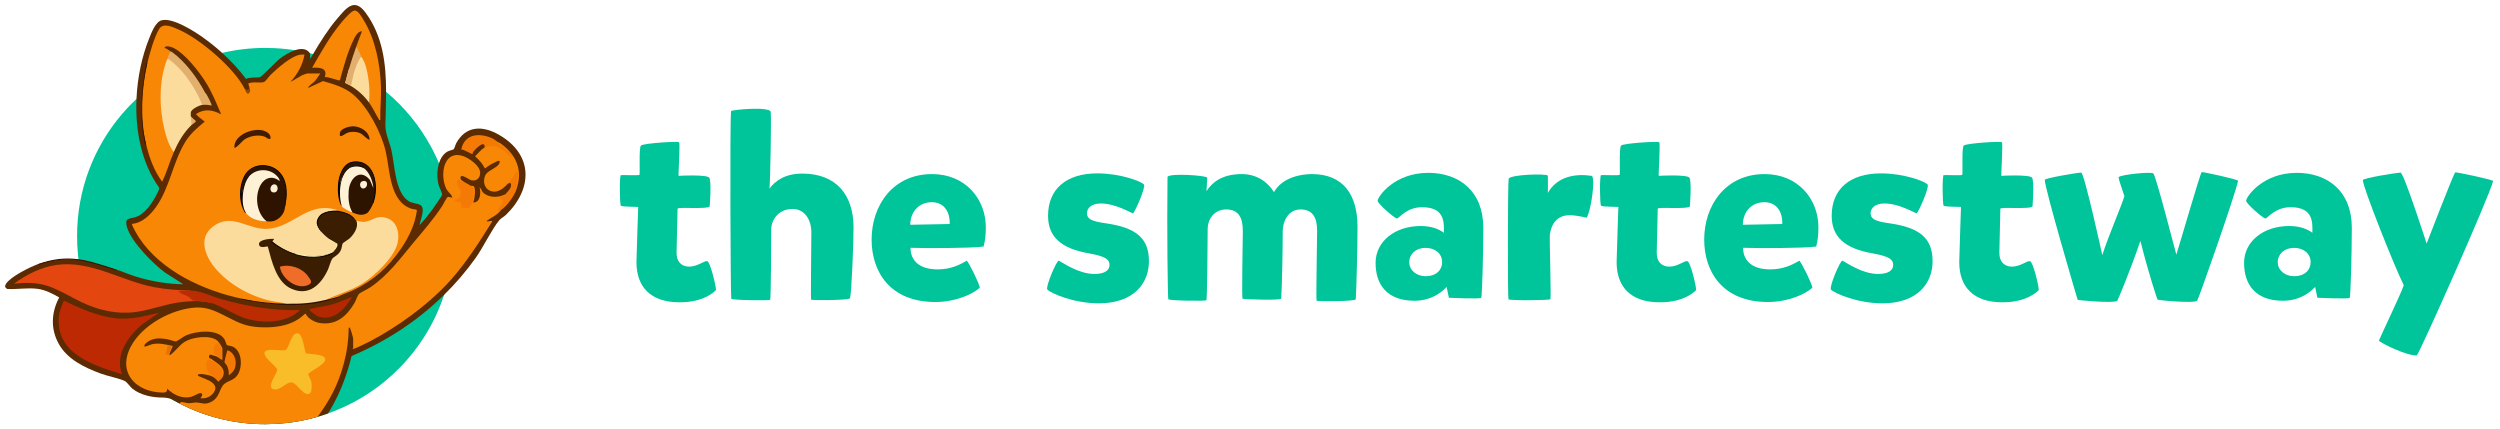<svg xmlns="http://www.w3.org/2000/svg" fill="none" viewBox="69.575 64.411 1127.115 193.233" style="max-height: 500px" width="1127.115" height="193.233">
<g clip-path="url(#clip0_204_14)">
<path fill="#E87000" d="M166.632 222.665C167.018 222.071 167.777 222.085 168.15 222.678C168.688 223.52 169.171 224.306 169.281 225.313C169.323 225.63 169.295 225.947 169.281 226.264C169.267 226.788 169.254 227.299 169.254 227.823C169.254 228.305 169.336 228.774 169.212 229.243C169.212 229.257 169.212 229.285 169.185 229.298C169.171 229.312 169.143 229.312 169.116 229.298C168.619 229.229 168.205 228.871 167.832 228.554C167.294 228.098 166.783 227.85 166.424 227.726C166.066 227.602 165.79 227.188 165.762 226.747L165.624 224.623C165.61 224.347 165.679 224.085 165.817 223.864L166.618 222.651L166.632 222.665Z"/>
<path fill="#E87000" d="M144.992 223.495C145.158 223.371 145.392 223.44 145.585 223.453C145.723 223.453 146.827 223.536 146.772 223.784C146.662 224.226 146.4 224.653 146.22 225.067C145.944 225.674 145.71 226.294 145.489 226.929C145.447 227.053 145.378 227.191 145.282 227.274C145.089 227.453 144.744 227.425 144.523 227.343C144.192 227.219 144.136 226.874 144.233 226.557C144.385 226.046 144.495 225.522 144.633 225.012C144.702 224.75 144.771 224.502 144.799 224.226C144.826 223.991 144.785 223.729 144.923 223.536C144.937 223.509 144.964 223.495 144.978 223.481L144.992 223.495Z"/>
<path fill="#00C49A" d="M274.057 170.835V171.235C274.057 172.186 274.03 173.152 273.988 174.103C273.975 174.683 273.947 175.276 273.906 175.855C273.85 176.917 273.768 177.965 273.657 179.013C273.547 180.13 273.423 181.234 273.271 182.323C273.022 184.13 272.733 185.923 272.36 187.702C272.043 189.247 271.698 190.777 271.284 192.281C270.856 193.991 270.359 195.687 269.793 197.342C261.623 222.278 242.15 242.11 217.433 250.813C215.901 251.364 214.341 251.861 212.768 252.316C211.747 252.606 210.725 252.882 209.69 253.144C208.214 253.516 206.723 253.847 205.219 254.123C205.108 254.15 205.012 254.178 204.901 254.192C204.032 254.357 203.149 254.509 202.265 254.647C201.838 254.716 201.41 254.785 200.968 254.826C200.195 254.95 199.395 255.047 198.608 255.13C195.517 255.474 192.37 255.654 189.182 255.654C175.243 255.654 162.077 252.302 150.485 246.303C150.112 246.124 149.739 245.917 149.367 245.724C148.87 245.475 148.373 245.2 147.876 244.938C147.724 244.841 147.573 244.758 147.421 244.675C147.379 244.648 147.352 244.634 147.31 244.607C147.145 244.524 146.979 244.427 146.827 244.344C146.524 244.165 146.22 243.986 145.917 243.807C145.654 243.655 145.406 243.503 145.158 243.351C144.882 243.186 144.605 243.02 144.329 242.841C144.26 242.8 144.178 242.745 144.109 242.703C144.053 242.676 144.012 242.634 143.957 242.607C143.736 242.483 143.515 242.345 143.294 242.193C142.867 241.917 142.439 241.641 142.011 241.365C141.542 241.048 141.072 240.731 140.617 240.4C140.162 240.069 139.692 239.752 139.237 239.407H139.223C137.691 238.29 136.201 237.118 134.752 235.904C134.6 235.78 134.462 235.656 134.31 235.532H134.296C132.171 233.739 130.142 231.835 128.238 229.836C127.63 229.229 127.051 228.608 126.485 227.974C126.126 227.588 125.767 227.201 125.422 226.801C125.409 226.801 125.409 226.788 125.409 226.788C125.174 226.526 124.939 226.25 124.718 225.988C124.456 225.684 124.208 225.381 123.959 225.077C122.938 223.878 121.972 222.65 121.047 221.381C120.413 220.554 119.805 219.712 119.226 218.844C116.562 214.982 114.216 210.886 112.229 206.61C112.063 206.266 111.911 205.921 111.759 205.576C111.456 204.928 111.18 204.28 110.904 203.618C110.876 203.549 110.849 203.493 110.821 203.424C110.669 203.066 110.517 202.707 110.366 202.349C110.09 201.645 109.827 200.97 109.565 200.28C109.551 200.239 109.538 200.197 109.524 200.156C109.137 199.108 108.778 198.059 108.433 196.984C107.095 192.874 106.074 188.626 105.383 184.268C105.37 184.157 105.342 184.047 105.328 183.937C105.245 183.399 105.163 182.875 105.107 182.351C105.08 182.282 105.08 182.227 105.066 182.158V182.102C105.066 182.102 105.038 181.992 105.038 181.937V181.896C105.038 181.896 105.025 181.827 105.025 181.785C105.011 181.716 105.011 181.647 104.997 181.578C104.997 181.551 104.983 181.523 104.983 181.496C104.969 181.413 104.969 181.358 104.956 181.289C104.887 180.71 104.818 180.13 104.762 179.565C104.762 179.482 104.749 179.413 104.749 179.33C104.749 179.261 104.721 179.179 104.721 179.11C104.459 176.393 104.321 173.634 104.321 170.835C104.321 149.954 111.87 130.825 124.401 116.054C125.105 115.226 125.823 114.413 126.554 113.613C126.595 113.558 126.651 113.503 126.706 113.447C126.775 113.365 126.858 113.282 126.927 113.199C128.279 111.751 129.673 110.344 131.108 109.02C131.357 108.772 131.591 108.537 131.84 108.317C131.964 108.193 132.102 108.082 132.226 107.972C132.682 107.558 133.137 107.158 133.592 106.758C133.634 106.717 133.689 106.676 133.744 106.634C133.813 106.565 133.882 106.496 133.965 106.441C134.062 106.358 134.172 106.262 134.269 106.179C134.324 106.11 134.393 106.055 134.462 106.014C134.503 105.958 134.558 105.917 134.614 105.889C134.641 105.862 134.683 105.834 134.71 105.821C134.793 105.738 134.876 105.669 134.973 105.586H134.986C134.986 105.586 135.041 105.531 135.083 105.503C135.152 105.448 135.235 105.379 135.304 105.324C135.483 105.159 135.676 105.007 135.87 104.869C138.036 103.09 140.286 101.449 142.632 99.918C142.798 99.807 142.963 99.697 143.129 99.587C143.212 99.531 143.281 99.49 143.363 99.435C143.515 99.338 143.681 99.228 143.846 99.132L144.302 98.842C144.302 98.842 144.357 98.814 144.385 98.8C144.412 98.773 144.426 98.759 144.467 98.732H144.481C144.481 98.732 144.564 98.676 144.619 98.649H144.633C145.254 98.249 145.875 97.876 146.51 97.518C146.689 97.408 146.869 97.297 147.048 97.201C147.131 97.159 147.2 97.118 147.269 97.063C147.338 97.021 147.407 96.98 147.49 96.939H147.504C147.6 96.883 147.683 96.842 147.78 96.787C148.304 96.497 148.815 96.194 149.353 95.918H149.367C149.367 95.918 149.408 95.918 149.422 95.891C149.698 95.739 149.974 95.601 150.264 95.449C150.333 95.408 150.416 95.366 150.485 95.339C150.664 95.242 150.843 95.146 151.023 95.063C151.147 94.994 151.258 94.939 151.382 94.884C151.741 94.704 152.099 94.525 152.458 94.36C152.845 94.166 153.231 93.987 153.631 93.822C154.363 93.463 155.094 93.132 155.839 92.829C156.502 92.539 157.164 92.263 157.841 91.987C158.655 91.67 159.469 91.353 160.283 91.063C160.338 91.05 160.394 91.022 160.449 91.008C161.263 90.705 162.091 90.429 162.919 90.167C163.223 90.07 163.513 89.974 163.816 89.877C164.755 89.588 165.707 89.298 166.673 89.05C166.701 89.05 166.714 89.036 166.742 89.036C167.736 88.76 168.729 88.498 169.737 88.264C175.975 86.788 182.503 86.016 189.196 86.016C190.521 86.016 191.832 86.043 193.143 86.112C195.172 86.195 197.173 86.36 199.16 86.595C199.698 86.664 200.251 86.733 200.789 86.802C201.368 86.885 201.948 86.967 202.528 87.064C202.804 87.105 203.066 87.147 203.342 87.202C203.604 87.243 203.866 87.284 204.129 87.34C205.095 87.505 206.047 87.684 206.985 87.905C207.427 87.988 207.855 88.084 208.283 88.181C208.628 88.25 208.973 88.333 209.318 88.429C209.497 88.457 209.663 88.512 209.842 88.553C210.132 88.622 210.436 88.691 210.725 88.788C210.753 88.788 210.781 88.788 210.808 88.802C211.319 88.939 211.829 89.077 212.34 89.215H212.354C212.713 89.312 213.072 89.422 213.43 89.532C215.28 90.07 217.088 90.691 218.882 91.367C219.227 91.491 219.558 91.615 219.903 91.753C220.234 91.877 220.579 92.015 220.91 92.153C221.048 92.208 221.186 92.249 221.311 92.318C221.545 92.401 221.78 92.498 222.001 92.594C222.29 92.705 222.58 92.829 222.856 92.953C222.912 92.98 222.981 93.008 223.036 93.036C223.091 93.049 223.132 93.077 223.188 93.105C223.395 93.187 223.602 93.284 223.822 93.367C223.836 93.367 223.836 93.38 223.85 93.38C224.154 93.518 224.457 93.656 224.747 93.808C225.534 94.153 226.32 94.525 227.079 94.925C227.7 95.228 228.308 95.546 228.901 95.863C228.97 95.904 229.039 95.932 229.108 95.973C229.246 96.042 229.37 96.111 229.508 96.194C229.577 96.222 229.646 96.263 229.715 96.304C230.185 96.552 230.654 96.814 231.123 97.077C231.33 97.187 231.523 97.311 231.73 97.421C232.489 97.863 233.235 98.304 233.966 98.759C234.104 98.842 234.242 98.939 234.38 99.021C234.628 99.187 234.863 99.338 235.098 99.504C235.263 99.6 235.415 99.697 235.567 99.807C235.608 99.835 235.636 99.849 235.677 99.89C236.436 100.373 237.195 100.883 237.927 101.407C239.086 102.221 240.218 103.062 241.336 103.931C242.109 104.524 242.881 105.145 243.627 105.779C251.949 112.73 258.904 121.253 264.066 130.894C264.245 131.211 264.411 131.542 264.59 131.859C264.673 132.039 264.77 132.218 264.866 132.397C265.239 133.128 265.598 133.873 265.943 134.618C266.067 134.866 266.191 135.128 266.315 135.39C266.481 135.762 266.66 136.148 266.826 136.521C266.853 136.59 266.881 136.645 266.909 136.714C267.102 137.155 267.281 137.597 267.474 138.038C267.723 138.645 267.985 139.279 268.22 139.9C268.634 140.962 269.034 142.024 269.407 143.113C269.696 143.913 269.959 144.713 270.207 145.527C270.262 145.761 270.345 145.996 270.414 146.23C270.414 146.244 270.428 146.258 270.428 146.272C270.469 146.396 270.497 146.506 270.538 146.63C270.8 147.458 271.021 148.285 271.242 149.126C271.27 149.223 271.297 149.306 271.311 149.402C271.435 149.857 271.56 150.313 271.656 150.754C271.656 150.768 271.67 150.795 271.67 150.809C271.698 150.919 271.711 151.016 271.739 151.126C271.808 151.388 271.877 151.65 271.932 151.912C272.043 152.354 272.139 152.795 272.222 153.25C272.277 153.512 272.332 153.788 272.388 154.05C272.47 154.45 272.553 154.85 272.622 155.25C272.691 155.664 272.774 156.091 272.843 156.519C272.912 156.864 272.967 157.222 273.022 157.581C273.699 161.898 274.057 166.325 274.057 170.835Z"/>
<path fill="#5C2B01" d="M297.588 161.361C296.787 162.134 295.407 162.837 294.731 163.637C291.253 167.775 287.527 175.788 283.994 180.739C279.73 186.724 274.968 192.269 269.793 197.344C257.855 209.067 243.668 218.349 228.087 224.914C226.044 233.368 222.87 241.808 218.385 249.284C218.067 249.794 217.75 250.318 217.433 250.814C215.901 251.366 214.341 251.863 212.768 252.318C211.747 252.607 210.725 252.883 209.69 253.145C208.214 253.518 206.723 253.849 205.219 254.124C205.108 254.152 205.012 254.18 204.901 254.193C204.032 254.359 203.149 254.511 202.265 254.648C201.838 254.717 201.41 254.786 200.968 254.828C200.195 254.952 199.395 255.048 198.608 255.131C195.517 255.476 192.37 255.655 189.182 255.655C175.243 255.655 162.077 252.304 150.485 246.304C150.112 246.125 149.739 245.918 149.367 245.725C148.87 245.477 148.373 245.201 147.876 244.939C147.904 244.884 147.021 244.484 146.827 244.346C146.262 243.946 143.708 243.629 142.963 243.643C138.395 243.698 132.902 242.567 129.286 239.657C128.348 238.898 126.761 236.678 126.085 236.319C123.739 235.064 117.846 233.92 114.823 232.775C107.592 230.058 99.946 226.444 96.054 219.424C92.3 212.653 92.687 205.26 96.261 198.516C93.308 196.792 89.927 195.082 86.476 194.627C82.019 194.048 77.202 194.944 72.758 194.682C71.709 193.951 71.668 193.331 72.33 192.296C74.373 189.124 83.067 184.807 86.697 183.483C92.7 181.718 98.828 180.725 104.983 181.497C106.515 181.69 108.061 181.994 109.593 182.421C113.871 183.663 118.108 184.876 122.303 186.035C125.284 187.028 128.169 188.338 131.191 189.234C137.953 191.248 145.13 192.503 152.196 192.558L143.971 187.29C138.519 183.263 128.928 173.567 126.927 167.113C125.284 161.858 128.624 163.403 131.784 161.872C136.077 159.817 139.623 153.804 141.39 149.556L141.238 148.894C133.441 137.984 130.487 123.351 131.108 109.022C131.522 99.312 133.579 89.741 136.891 81.562C137.884 79.121 139.706 74.184 142.508 73.536C147.559 72.35 156.916 78.349 161.001 81.245C164.051 83.411 166.977 85.741 169.737 88.265C173.684 91.837 177.313 95.768 180.529 100.002C182.075 99.037 185.718 99.63 186.946 99.078C188.078 98.568 193.971 92.141 196.083 90.596C197.615 89.479 200.071 87.907 202.528 87.065C205.164 86.183 207.8 86.141 209.318 88.431L209.442 90.996C209.87 90.265 210.298 89.52 210.725 88.789C214.01 83.204 217.488 77.632 221.697 72.708C225.796 67.922 229.37 63.261 234.449 70.198C242.219 80.818 243.627 93.258 243.64 105.781C243.654 110.76 243.447 115.752 243.323 120.634C243.226 124.606 245.076 127.999 245.987 131.902C247.546 138.564 247.615 150.88 253.605 154.962C255.302 156.107 257.358 155.996 258.918 156.755C261.65 158.079 259.056 163.678 258.711 165.899C260.629 163.885 262.423 161.692 264.079 159.458C264.894 158.341 268.786 152.948 268.924 152.08C268.993 151.611 267.599 148.742 267.336 147.804C266.605 145.046 266.495 141.253 267.488 138.04C268.164 135.847 269.351 133.93 271.201 132.799C272.056 132.288 273.671 132.013 274.085 131.709C274.458 131.447 274.872 129.696 275.189 129.103C279.495 121.103 286.975 120.883 294.4 125.103C310.05 133.999 309.884 149.487 297.602 161.361H297.588Z"/>
<path fill="#3D0E04" d="M122.276 186.047C122.027 186.598 121.365 186.171 120.992 186.047C108.226 182.144 101.616 179.372 87.967 183.495C87.594 183.606 86.932 184.033 86.683 183.495C100.47 178.489 109.234 181.716 122.276 186.047Z"/>
<path fill="#F98706" d="M295.918 153.665C297.27 154.865 296.898 156.548 294.8 158.699C295.076 158.658 295.269 158.879 295.435 159.085C293.834 161.444 291.088 162.409 288.893 164.05C289.294 164.712 291.75 163.416 291.446 164.326C285.843 173.318 280.116 182.338 273.091 190.296C272.498 190.958 271.904 191.62 271.283 192.282C261.706 202.502 248.678 211.797 236.491 218.252C235.525 218.762 228.86 222.045 228.515 221.783C228.446 221.562 228.804 221.438 228.804 221.355V217.107C228.804 216.638 227.728 213.025 227.438 212.501C227.259 212.17 227.452 212.018 226.803 212.142C226.72 217.617 226.072 222.734 224.664 228.03C221.89 238.498 217.86 245.38 212.768 252.317C211.746 252.607 210.725 252.883 209.69 253.145C208.213 253.517 206.723 253.848 205.219 254.124C205.108 254.152 205.012 254.179 204.901 254.193C204.032 254.359 203.149 254.51 202.265 254.648C201.837 254.717 201.41 254.786 200.968 254.828C200.195 254.952 199.395 255.048 198.608 255.131C195.517 255.476 192.37 255.655 189.182 255.655C175.243 255.655 162.077 252.304 150.485 246.304C150.761 246.001 150.954 245.808 151.064 245.753C151.727 245.463 153.7 246.194 154.611 246.208C155.922 246.221 157.095 245.766 158.599 245.904C160.946 246.125 161.829 246.911 164.437 245.766C168.936 243.78 168.26 239.201 171.006 237.271C172.745 236.043 174.94 235.74 176.403 233.837C179.011 230.458 178.928 222.927 174.705 220.776C173.905 220.376 172.179 220.21 171.834 219.948C171.655 219.81 171.131 217.935 170.758 217.342C167.805 212.501 157.992 213.659 153.507 215.59C152.499 216.018 149.27 218.348 148.925 218.362C148.387 218.39 145.82 217.493 144.84 217.328C142.135 216.887 139.872 216.693 137.277 217.852C136.601 218.155 133.992 219.783 134.821 220.652C135.014 220.859 137.581 219.714 138.16 219.59C141.362 218.9 144.233 219.714 147.352 220.376C147.711 220.721 145.502 223.796 146.068 224.624C148.815 222.776 150.54 219.672 153.507 218.142C156.985 216.349 164.396 215.356 167.542 217.976C168.205 218.528 169.847 220.914 169.847 221.645V226.61C168.922 226.43 168.26 225.63 167.391 225.217C166.921 224.996 166.107 224.762 165.569 224.624L165.113 224.955C164.216 224.665 164.134 225.065 164.865 226.127C164.906 226.182 164.948 226.251 165.003 226.32C167.639 228.265 172.028 230.54 169.847 234.554C169.129 234.126 168.936 233.147 169.254 231.602C169.185 230.154 164.078 226.417 163.54 227.092C162.339 228.623 163.499 232.788 165.61 233.147C166.204 233.878 165.859 234.361 165.003 233.988C164.078 233.533 158.71 232.375 158.751 233.561C158.779 234.692 169.737 236.222 165.859 241.505C164.465 243.394 162.201 244.249 159.883 243.918C160.573 243.311 161.373 241.739 160.021 241.643C159.082 241.56 156.957 243.036 155.729 243.325C151.63 244.332 147.835 242.387 144.923 239.657C145.088 241.519 143.694 241.436 142.094 241.367H141.997C132.999 240.884 126.305 235.574 126.471 227.975C126.512 225.741 127.147 223.313 128.5 220.748C133.689 210.887 147.034 203.633 158.02 203.053C166.963 202.571 173.67 209.715 182.144 211.384C186.974 212.335 193.35 212.239 198.097 210.928C201.506 209.977 204.529 208.432 207.013 205.908H207.427C208.365 208.06 211.415 209.673 213.692 210.032C221.159 211.204 225.906 206.956 229.412 200.985C229.936 200.088 230.902 197.44 231.371 196.971C232.075 196.254 235.387 194.737 236.574 193.923C244.441 188.558 249.768 181.318 255.716 174.132C260.325 168.574 265.142 163.154 269.075 157.072C269.572 156.3 271.021 153.155 271.628 153.141C271.808 153.141 272.001 153.196 272.222 153.252C272.636 153.376 273.091 153.541 273.505 153.417C273.243 152.314 272.387 151.638 271.67 150.81C271.449 150.562 271.242 150.314 271.076 150.024C269.986 148.19 269.406 145.639 269.406 143.115C269.434 137.943 271.987 132.923 277.963 134.647C280.82 135.474 285.967 139.019 286.05 142.218C286.106 144.59 284.587 146.107 282.214 145.735C281.137 145.57 277.314 142.384 277.19 144.48C277.121 145.57 277.991 145.887 278.639 146.328C278.543 147.942 276.969 146.563 276.279 145.832C275.755 145.859 276.321 148.231 276.666 148.549C278.556 150.479 278.363 153.748 275.589 154.741C277.508 154.989 278.198 155.458 278.129 157.486C282.918 159.223 282.849 152.079 282.407 149.169C281.317 149.004 280.006 148.025 281.482 148.025C281.882 148.245 282.876 148.176 283.138 148.369C284.187 149.128 283.566 154.465 282.904 155.679C286.202 155.858 286.464 151.224 285.76 148.88C286.685 149.528 286.671 150.645 287.596 151.431C290.287 153.707 294.441 153.541 297.436 151.997C299.092 152.231 296.925 153.555 295.918 153.665Z"/>
<path fill="#F98706" d="M179.811 104.345C180.032 104.717 180.391 104.938 180.764 105.145C181.274 106.689 181.716 106.331 182.089 104.069C181.923 103.393 181.647 102.773 181.523 102.083C183.331 101.035 187.195 102.014 188.644 101.366C189.431 101.007 190.852 98.842 191.625 98.097C194.661 95.215 200.678 89.781 204.805 89.091C205.495 88.981 206.185 89.008 206.875 89.022C206.033 93.601 203.77 97.821 200.609 101.214C200.83 101.407 204.943 98.718 205.633 98.414C206.061 98.235 207.869 97.518 208.158 97.518H213.996C213.168 98.732 212.285 100.138 211.291 101.214C210.932 101.6 208.117 103.559 208.586 104.041L215.197 100.966C219.999 102.359 224.926 103.738 228.804 107.02C235.456 112.647 241.529 124.288 243.475 132.701C245.434 141.21 245.158 155.54 255.343 158.601C255.978 158.795 257.4 158.684 257.538 159.25C256.724 165.539 253.936 171.29 250.403 176.476C244.675 184.875 237.858 190.998 228.625 195.356C227.7 195.784 222.028 197.88 221.973 198.239C220.276 199.08 218.15 199.715 216.273 199.659C216.453 199.259 216.729 198.915 217.088 198.666C228.791 194.694 239.252 189.274 246.083 178.724C252.335 169.069 246.387 158.684 235.429 164.725C233.8 165.373 232.503 165.263 231.509 164.408C230.861 164.587 230.433 164.408 230.226 163.911C229.619 164.38 229.37 164.035 229.66 163.346C227.562 160.974 224.568 159.994 221.518 159.663L221.407 159.374C213.706 157.112 206.737 161.153 200.14 165.07C192.688 169.69 185.221 168.352 177.562 165.346C166.204 162.077 158.116 171.152 164.727 181.703C171.973 193.26 185.925 199.177 198.87 200.735L199.188 201.37C192.398 201.783 185.29 200.749 178.68 199.094C161.498 195.467 142.453 186.764 132.433 171.828C131.909 171.055 128.679 165.759 129.135 165.332C133.661 164.973 137.401 161.277 139.899 157.76C146.165 148.947 147.435 137.748 153.01 128.549C155.37 124.646 158.406 122.109 161.884 119.24C160.518 118.123 159.041 117.213 157.909 115.833C161.87 113.282 165.334 113.903 169.295 115.971C167.059 110.717 165.114 105.807 162.008 100.966C158.986 96.263 152.927 88.581 147.918 86.071C147.021 85.616 144.716 84.83 143.943 85.629C143.46 86.14 144.329 86.209 144.523 86.319C145.42 86.802 145.737 87.078 146.51 87.615C146.896 88.512 146.068 90.526 145.088 90.733L145.171 92.098C141.045 104.786 141.611 120.247 147.931 132.011V133.004C146.013 137.39 144.785 142.024 142.673 146.327C138.961 141.376 136.836 135.28 135.414 129.308C132.378 117.64 133.151 104.648 135.98 92.994C136.877 88.995 139.223 80.816 141.335 77.479C143.212 74.5 147.214 76.513 149.836 77.63C159.566 81.727 175.064 94.98 179.825 104.345H179.811Z"/>
<path fill="#E3470F" d="M155.315 195.414C155.632 195.924 155.439 196.117 154.901 196.241C150.954 195.786 150.899 196.255 154.721 197.662C155.632 198.696 156.653 199.221 157.799 199.248C158.71 199.207 165.403 199.083 164.755 200.627C164.658 200.862 164.382 200.903 164.134 200.82C163.14 200.545 161.498 200.379 160.435 200.255C158.751 199.979 156.998 199.993 155.315 200.255C140.079 200.944 132.819 208.364 115.734 204.089C106.487 201.772 100.995 197.29 92.866 193.966C87.29 191.69 81.798 191.704 75.863 192.311C81.397 188.229 88.215 184.781 95.129 183.843C110.641 181.733 124.263 191.07 139.085 193.883C144.371 194.89 149.946 195.235 155.329 195.428L155.315 195.414Z"/>
<path fill="#BC2902" d="M141.362 205.344L133.385 210.874C127.12 216.418 121.351 224.404 124.553 233.148C111.815 229.162 94.84 224.004 96.068 207.468C96.275 204.723 97.351 202.461 98.359 199.965C105.715 203.454 113.623 207.026 121.848 207.909C128.569 208.626 134.876 206.888 141.349 205.357L141.362 205.344Z"/>
<path fill="#F98706" d="M230.212 85.328C231.013 83.038 231.937 80.79 232.779 78.515C230.806 78.418 229.591 81.108 228.832 82.666C226.127 88.238 224.471 94.679 222.801 100.623C222.387 100.995 217.074 98.733 215.983 99.216C217.446 94.858 213.499 94.789 210.284 94.954C214.3 88.004 218.233 80.873 223.395 74.681C224.471 73.384 227.783 69.454 229.287 69.178C230.985 68.861 232.669 72.129 233.469 73.412C238.838 82.032 241.004 93.534 241.336 103.588C241.501 108.567 240.88 113.518 241.032 118.497C240.37 118.635 240.577 118.414 240.397 118.138C238.893 115.808 237.54 112.801 235.912 110.567L235.484 109.063C235.691 102.954 235.305 96.154 232.324 90.776L232.503 89.852C231.109 89.052 230.24 86.9 230.226 85.314L230.212 85.328Z"/>
<path fill="#FBDC9D" d="M159.303 108.318C160.366 108.429 161.263 110.828 160.725 111.725C159.372 111.89 155.881 113.587 155.605 114.994C155.508 115.504 155.605 116.262 155.605 116.828C156.281 118.028 156.902 119.655 155.895 120.8C152.362 124.179 149.864 128.565 147.918 133.006C145.682 130.013 144.523 126.234 143.667 122.634C141.279 112.552 141.169 100.416 145.075 90.734C145.309 90.734 145.544 90.72 145.765 90.748C147.476 91.023 151.699 95.768 153.01 97.354C154.432 99.092 159.359 105.891 159.386 107.629C159.386 107.849 159.359 108.084 159.317 108.305L159.303 108.318Z"/>
<path fill="#F98706" d="M302.832 148.313C302.335 148.823 302.004 148.561 301.99 147.872C303.081 142.383 302.791 141.404 301.135 144.934C300.376 146.065 299.796 146.713 298.568 147.182C296.429 149.554 293.531 151.899 290.205 150.272C287.72 149.058 287.279 145.734 288.383 143.417C289.225 141.679 292.33 140.493 293.724 139.238C293.779 138.645 293.972 138.107 294.276 137.597C293.862 137.68 293.379 137.652 292.868 137.528C291.157 138.245 289.666 139.266 288.176 140.369C287.099 138.149 285.554 136.494 283.76 134.839C285.14 133.68 286.382 131.722 288.024 131.005C289.018 129.129 292.454 129.501 294.276 130.26C297.56 132.26 297.326 131.901 293.558 129.198C293.241 128.743 293.448 128.467 294.014 128.453C294.248 128.605 294.676 128.674 295.076 128.95C301.687 133.57 305.165 140.217 302.846 148.313H302.832Z"/>
<path fill="#BB2C03" d="M155.315 195.413C159.593 195.303 164.948 197.992 169.268 199.248C180.764 202.558 192.867 204.557 204.86 204.213C199.008 209.922 189.293 210.226 181.73 208.378C175.63 206.888 170.137 202.447 164.134 200.806C164.134 200.806 158.31 200.172 156.364 199.606C155.894 199.468 154.984 198.461 154.418 198.144C152.969 197.317 150.94 196.848 149.891 195.703C151.464 195.648 155.26 195.413 155.301 195.413H155.315Z"/>
<path fill="#FBDC9D" d="M235.912 110.578C233.262 106.924 229.329 103.669 225.202 101.793C225.713 99.807 226.224 97.793 226.79 95.821C227.411 95.504 227.604 96.166 227.562 96.842C227.562 96.842 226.417 101.572 227.673 101.931C228.128 98.649 229.232 92.553 231.565 90.153C231.785 89.918 232.158 89.891 232.489 89.863C233.097 91.132 233.828 92.153 234.283 93.615C235.857 98.718 236.519 105.31 235.912 110.578Z"/>
<path fill="#F57A05" d="M294.014 128.455C293.599 128.827 294.303 129.034 294.552 129.199C295.187 129.641 301.093 134.22 300.279 134.978C299.065 135.047 298.43 133.682 297.574 133.006C294.483 130.606 291.999 129.282 288.038 131.02C288.424 127.034 283.939 131.544 283.042 132.702C282.655 133.199 282.669 133.806 282.628 133.847C282.352 134.109 278.446 131.572 277.521 131.847C278.984 124.8 285.498 124.152 291.378 126.703C292.44 127.158 293.199 127.93 294.027 128.455H294.014Z"/>
<path fill="#E2AF6D" d="M162.146 106.333C162.477 107.643 161.111 106.746 160.89 105.836C160.89 106.967 160.808 109.601 159.303 108.319C155.839 101.574 151.423 95.037 145.061 90.734C145.489 89.672 145.861 88.583 146.482 87.617C146.593 87.686 146.924 87.686 147.186 87.893C153.383 92.472 158.572 99.575 162.132 106.346L162.146 106.333Z"/>
<path fill="#B42801" d="M228.225 198.254C225.354 203.536 219.889 209.384 213.196 207.122C212.174 206.777 209.538 204.97 209.152 204.06C208.917 203.495 209.538 203.674 209.814 203.605C212.823 202.847 215.914 202.626 219.047 201.729C222.18 200.833 225.161 199.412 228.225 198.254Z"/>
<path fill="#F57A05" d="M278.626 146.326C279.067 146.63 281.441 147.775 281.469 148.023C281.469 148.05 281.234 148.188 281.179 148.299C282.987 148.533 283.028 148.63 283.166 150.436C283.304 152.243 282.862 157.649 280.682 158.201C280.144 158.339 278.57 157.856 277.742 158.118C277.218 157.746 277.673 156.56 277.328 155.967C276.831 155.098 274.679 155.843 274.333 154.56C275.603 154.133 276.831 153.871 277.163 152.409C277.784 149.609 276.39 150.05 275.755 147.899C275.534 147.168 275.272 146.52 275.631 145.761C276.486 143.954 277.508 147.361 278.612 146.326H278.626Z"/>
<path fill="#F57A05" d="M298.568 147.182C299.161 146.52 300.072 145.389 300.679 144.603C301.052 144.106 302.404 141.086 303.136 141.789C303.357 143.927 302.901 145.83 302.57 147.885C302.501 148.327 302.86 148.285 302.846 148.313C302.391 151.526 298.25 157.429 295.435 159.098C295.049 159.332 294.455 159.346 294.152 159.953C293.103 158.463 297.298 155.953 296.028 154.395C295.78 154.091 294.317 153.981 294.869 153.429C294.966 153.333 296.732 152.905 297.271 152.533C297.85 152.133 297.409 152.036 297.422 152.009C298.278 150.961 299.644 149.761 299.934 148.395C300.183 147.223 299.769 146.478 298.568 147.182Z"/>
<path fill="#F57A05" d="M169.847 234.554C169.433 235.313 168.564 235.878 167.998 236.54C167.322 235.589 166.066 234.513 165.003 233.989C166.549 233.878 163.858 233.079 163.595 232.692C163.444 232.472 162.505 229.658 162.464 229.286C162.339 228.362 162.795 226.183 163.954 226.362C164.106 226.39 166.397 227.7 166.701 227.907C167.625 228.541 169.543 230.279 169.792 231.355C170.068 232.554 169.433 233.547 169.847 234.554Z"/>
<path fill="#E2AF6D" d="M227.825 103.186C228.556 99.269 229.853 93.256 232.489 89.877C231.758 88.346 231.082 86.802 230.212 85.34C228.998 88.802 227.811 92.305 226.79 95.835C226.486 96.911 226.141 98.152 226.044 98.525L225.202 101.793L227.052 102.731L227.811 103.173L227.825 103.186Z"/>
<path fill="#F57A05" d="M172.69 233.424C172.828 231.99 172.497 230.556 171.89 229.259C171.614 228.68 170.841 228.211 170.772 227.577C170.744 227.342 171.683 223.605 171.848 223.08C171.945 222.791 171.931 222.556 172.262 222.363C175.74 223.549 176.775 228.39 175.023 231.355C174.802 231.728 173.021 233.81 172.69 233.424Z"/>
<path fill="#E2AF6D" d="M159.303 108.317L160.159 108.041C160.49 105.958 159.993 102.248 161.898 106.607C162.022 106.579 162.132 106.331 162.146 106.331C162.643 106.413 165.238 111.751 164.989 111.999C163.706 111.696 162.036 111.544 160.725 111.723C160.214 110.675 159.814 109.323 159.303 108.317Z"/>
<path fill="#310E02" d="M221.959 198.242C221.959 198.242 222.415 198.339 222.249 198.518C221.987 198.808 215.514 200.463 214.576 200.656C202.417 203.124 190.024 201.745 177.976 199.373L178.68 199.097C185.414 200.518 192.287 201.276 199.188 201.373L200.25 200.821C205.26 200.89 210.242 200.463 215.128 199.359L216.273 199.677C218.192 199.235 220.082 198.821 221.973 198.256L221.959 198.242Z"/>
<path fill="#341002" d="M135.952 92.996C133.399 104.333 132.681 117.987 135.386 129.31L135.097 130.013C132.198 117.601 133.109 104.678 135.662 92.293L135.952 92.996Z"/>
<path fill="#E2AF6D" d="M155.881 120.8C155.922 119.435 155.605 118.221 155.591 116.828C155.867 117.297 157.827 118.814 157.868 118.952C158.006 119.504 156.308 120.386 155.881 120.786V120.8Z"/>
<path fill="#954900" d="M179.812 104.348C180.405 105.093 182.227 105.038 182.089 104.059C182.268 104.79 182.696 105.231 182.061 106.155C180.929 107.824 180.143 104.996 179.812 104.334V104.348Z"/>
<path fill="#5C2B01" d="M292.868 137.531C293.489 137.269 294 136.772 294.855 136.965C295.007 138.014 294.427 138.593 293.724 139.227C293.379 138.538 293.116 137.945 292.868 137.531Z"/>
<path fill="#5C2B01" d="M165.569 224.639C165.196 225.26 164.382 225.591 165.003 226.336C164.561 226.018 163.485 226.032 163.885 224.805C164.189 223.867 165.169 224.529 165.569 224.625V224.639Z"/>
<path fill="#BB2C03" d="M160.449 200.226C158.751 200.281 157.026 200.143 155.329 200.226C156.433 199.799 158.323 199.826 159.496 199.923C160.007 199.964 160.338 200.212 160.463 200.226H160.449Z"/>
<path fill="#F9BD2A" d="M207.468 223.743C209.29 224.115 215.776 223.964 216.204 226.239C216.673 228.68 208.89 231.908 208.6 233.066C208.448 233.687 209.814 235.645 209.966 236.721C210.104 237.728 210.187 240.693 209.594 241.396C207.151 244.279 203.507 237.176 201.286 236.845C198.525 236.445 196.138 240.528 193.06 239.948C189.224 239.217 194.716 232.583 194.551 231.053C194.454 230.129 190.686 227.012 189.831 225.853C185.47 219.978 196.552 223.081 198.332 222.212C199.947 221.426 200.72 214.64 203.604 214.668C206.13 214.696 206.723 221.909 207.482 223.729L207.468 223.743Z"/>
<path fill="#FBDC9D" d="M231.785 164.257C232.765 164.464 233.649 164.519 234.035 164.45C238.023 163.802 239.459 161.085 244.248 162.837C248.747 164.478 249.754 169.636 248.871 173.843C247.505 180.325 238.175 189.124 232.572 192.503C227.466 195.592 221.628 197.123 216.26 199.647C210.008 201.095 205.619 201.426 199.174 201.343L191.542 200.019C182.185 197.937 172.124 192.282 166.149 184.738C161.318 178.642 158.903 170.436 166.908 165.65C174.912 160.865 181.744 168.064 190.204 167.581C201.479 166.947 207.91 155.693 220.179 158.713C220.248 158.727 222.139 159.072 221.393 159.347L221.214 159.623C215.349 159.099 209.911 162.975 214.272 168.712C214.99 168.671 215.68 169.112 216.329 170.022C217.364 170.657 217.916 171.36 217.971 172.119C218.964 172.808 220.11 173.677 221.407 174.739L221.131 175.815C219.02 181.263 207.413 179.883 202.873 178.932C199.202 178.063 194.868 176.049 192.329 173.263C191.956 171.663 184.628 173.801 187.664 175.194C189.113 174.877 190.19 175.015 190.907 175.635C192.77 185.497 199.16 200.654 211.471 193.082C214.962 189.786 217.405 185.731 218.785 180.904C221.421 178.821 223.201 177.359 223.615 173.815C226.734 171.663 230.654 168.698 229.798 164.45L230.198 163.913L231.772 164.257H231.785Z"/>
<path fill="#3B1E01" d="M229.646 163.349C229.812 163.487 230.143 163.749 230.212 163.914C231.413 166.603 229.246 169.886 227.369 171.734C226.831 172.272 224.223 173.899 224.085 174.134C223.753 174.727 223.74 176.271 223.132 177.444C222.001 179.623 220.013 180.078 219.254 181.237C218.675 182.119 217.943 184.878 217.35 186.146C214.258 192.697 208.945 197.993 201.161 194.697C194.109 191.718 192.122 182.174 190.314 175.568C189.969 175.32 186.546 176.754 186.339 174.534C186.132 172.355 191.763 171.927 193.185 172.134C193.047 172.313 192.398 173.251 192.329 173.265C191.156 172.961 193.681 174.672 194.026 174.892C201.106 179.319 208.062 181.595 216.37 179.719C217.46 179.471 219.034 179.016 219.668 178.078L219.544 177.844C222.291 175.541 221.835 173.761 218.178 172.506L217.957 172.12C216.743 171.265 215.224 169.858 214.258 168.714C207.648 158.356 224.982 157.322 229.633 163.321L229.646 163.349Z"/>
<path fill="#2E1400" d="M198.028 157.955C197.918 160.658 195.489 163.362 192.908 164.065C191.542 164.437 190.88 164.203 189.762 164.189C186.477 163.155 185.111 158.328 184.931 155.156C184.6 149.501 187.623 142.122 194.344 144.495C191.39 140.978 185.815 140.729 182.585 144.012L181.799 144.039C180.032 145.336 179.107 149.266 178.873 151.942C177.617 153.238 178.307 148.701 178.39 148.315C179.632 142.605 182.558 138.647 188.975 139.102C198.484 139.764 199.629 150.466 198.028 157.955Z"/>
<path fill="#2D1400" d="M237.899 155.968C237.444 157.112 236.009 159.995 234.973 160.56C232.669 161.815 230.681 161.126 228.501 160.216L227.355 159.25C224.14 153.361 226.886 137.514 236.022 144.314C235.401 142.962 234.587 141.638 233.373 140.755L233.345 140.066C227.48 136.701 223.56 142.755 222.801 148.065C222.636 148.162 222.484 148.231 222.373 148.189C222.028 148.065 222.442 145.734 222.525 145.238C223.339 140.604 226.514 136.314 231.744 137.501C239.776 139.335 239.514 149.706 237.913 155.94L237.899 155.968Z"/>
<path fill="#FEF1D6" d="M181.799 144.053C184.697 140.536 190.286 140.192 193.736 143.088C194.523 143.75 195.793 145.102 195.613 146.039C192.577 143.474 188.975 144.398 187.084 147.763C184.269 152.784 185.18 160.521 189.776 164.203C186.532 164.175 182.282 163.182 180.377 160.231C179.149 158.907 178.542 156.273 178.473 154.411C178.376 151.446 179.646 146.274 181.799 144.067V144.053Z"/>
<path fill="#FEF1D6" d="M233.345 140.081C235.981 141.556 237.72 146.259 237.899 149.156L236.312 145.487C231.772 140.067 227.19 144.935 226.776 150.425C226.527 153.79 226.748 157.293 228.501 160.23C227.107 159.651 224.568 158.493 223.657 157.389C222.842 155.693 222.511 153.776 222.428 151.9C222.166 145.818 225.823 136.081 233.331 140.081H233.345Z"/>
<path fill="#421C01" d="M191.487 127.033C190.369 127.281 189.776 126.384 188.92 126.04C186.105 124.922 181.978 125.709 179.535 127.474C178.997 127.874 175.754 131.57 175.243 131.005C174.829 124.895 184.945 121.309 189.5 123.75C190.783 124.44 191.804 125.474 191.473 127.033H191.487Z"/>
<path fill="#411B01" d="M236.202 127.322C235.733 127.804 233.207 125.17 232.6 124.811C230.778 123.722 228.418 123.612 226.389 124.218C225.064 124.605 222.097 127.597 222.87 124.122C223.257 122.37 227.052 121.336 228.653 121.336C232.034 121.336 236.091 123.722 236.202 127.322Z"/>
<path fill="#0E0504" d="M198.028 157.956C198.166 154.577 198.663 150.922 197.89 147.447C196.524 141.227 190.921 137.944 184.793 139.806C180.529 141.102 178.845 145.861 178.404 149.902C178.362 150.274 178.1 151.626 178.652 151.708C178.818 149.24 179.563 146.564 180.984 144.523C181.081 144.385 181.633 143.447 181.785 144.054C178.928 147.529 177.907 156.425 180.363 160.232C180.143 160.866 179.729 159.804 179.646 159.666C177.051 155.101 177.258 148.633 179.549 143.957C182.792 137.324 192.467 137.282 196.552 143.116C199.574 147.419 199.105 153.115 198.028 157.956Z"/>
<path fill="#090404" d="M237.899 155.967C237.375 155.733 237.775 155.043 237.872 154.657C239.114 149.485 239.21 140.741 233.317 138.259C226.376 135.349 222.387 141.886 222.525 148.023L224.071 143.196C226.017 139.845 228.763 137.9 232.765 139.376C232.903 139.431 233.966 139.859 233.331 140.093C231.73 139.197 228.625 139.224 227.079 140.258C222.442 143.334 222.153 152.588 223.643 157.402C221.987 155.388 221.725 150.244 221.946 147.623C222.249 143.72 224.098 137.914 228.653 137.293C238.824 135.887 240.742 148.851 237.885 155.995L237.899 155.967Z"/>
<path fill="#120804" d="M221.393 159.375C222.608 159.471 224.871 160.078 226.044 160.547C227.507 161.14 228.763 162.009 229.646 163.347C229.108 162.905 227.314 161.595 226.527 161.209C222.001 158.988 211.609 158.961 213.154 166.312L214.272 168.739C212.271 166.381 211.471 164.174 213.748 161.554C215.197 159.871 219.254 159.223 221.393 159.388V159.375Z"/>
<path fill="#140703" d="M192.343 173.276C195.324 175.689 199.202 177.813 202.886 178.944C208.545 179.992 214.314 180.613 219.682 178.089C219.682 178.103 219.958 178.241 219.724 178.503C217.653 180.834 209.18 180.778 206.24 180.268C202.528 179.634 194.896 176.406 192.205 173.814C190.894 172.545 192.26 173.262 192.343 173.248V173.276Z"/>
<path fill="#F9F3AD" d="M219.682 178.104C214.714 180.808 208.186 180.601 202.886 178.959C203.162 178.422 203.853 178.78 204.267 178.863C208.421 179.732 217.377 180.67 220.262 176.836C222.277 174.146 220.372 174.243 218.468 172.96C218.33 172.864 217.391 172.312 217.985 172.16C218.633 172.615 221.6 174.132 221.669 174.325C222.083 175.567 220.414 177.263 219.696 178.118L219.682 178.104Z"/>
<path fill="#EF6C29" d="M195.779 184.657C200.168 183.319 205.771 185.167 208.407 188.905C209.566 190.532 210.78 191.787 208.669 192.822C203.494 195.373 196.414 189.911 195.765 184.657H195.779Z"/>
<path fill="#FEF1D6" d="M193.102 147.527C195.227 147.333 195.406 151.195 193.06 151.181C190.714 151.168 191.252 147.692 193.102 147.527Z"/>
<path fill="#FEF1D6" d="M232.986 146.109C235.857 145.254 235.526 149.199 233.455 149.392C231.744 149.557 231.261 146.606 232.986 146.109Z"/>
<path fill="#F57A05" d="M166.88 219.438C167.266 218.845 168.026 218.859 168.398 219.452C168.936 220.293 169.419 221.079 169.53 222.086C169.571 222.403 169.544 222.72 169.53 223.038C169.516 223.562 169.502 224.072 169.502 224.596C169.502 225.079 169.585 225.548 169.461 226.017C169.461 226.03 169.461 226.058 169.433 226.072C169.419 226.086 169.392 226.086 169.364 226.072C168.867 226.003 168.453 225.644 168.081 225.327C167.542 224.872 167.032 224.624 166.673 224.5C166.314 224.375 166.038 223.962 166.011 223.52L165.873 221.396C165.859 221.121 165.928 220.858 166.066 220.638L166.866 219.424L166.88 219.438Z"/>
<path fill="#E87000" d="M145.157 220.444C145.323 220.32 145.558 220.389 145.751 220.403C145.889 220.403 146.993 220.485 146.938 220.734C146.827 221.175 146.565 221.602 146.386 222.016C146.11 222.623 145.875 223.244 145.654 223.878C145.613 224.002 145.544 224.14 145.447 224.223C145.254 224.402 144.909 224.375 144.688 224.292C144.357 224.168 144.302 223.823 144.398 223.506C144.55 222.995 144.661 222.471 144.799 221.961C144.868 221.699 144.937 221.451 144.964 221.175C144.992 220.94 144.95 220.678 145.088 220.485C145.102 220.458 145.13 220.444 145.144 220.43L145.157 220.444Z"/>
<path fill="#00C49A" d="M374.61 178.52C374.61 182.133 376.529 184.519 380.158 184.629C384.119 184.629 386.948 181.912 388.425 182.147C389.778 182.492 392.275 192.78 392.386 195.152C392.386 195.152 387.638 200.807 375.866 200.697C362.852 200.697 356.517 193.691 356.517 182.602C356.628 177.292 357.304 157.832 357.304 157.722C357.304 157.611 350.059 157.722 349.493 157.156C348.927 156.591 348.817 143.475 349.493 143.365C349.948 143.254 357.525 143.585 357.87 143.254C358.215 142.799 357.525 131.035 358.546 130.028C359.567 129.007 375.176 127.987 375.742 128.552C376.308 129.118 375.287 143.709 375.521 143.709C375.742 143.599 388.19 143.034 389.322 144.495C390.454 146.082 389.543 157.501 389.543 157.501C388.756 158.853 375.052 157.611 375.052 158.522C375.052 159.087 374.707 171.982 374.597 178.533L374.61 178.52Z"/>
<path fill="#00C49A" d="M417.048 114.856C417.393 117.683 416.827 146.632 416.482 149.459C418.966 146.067 423.383 142.674 431.304 142.674C446.692 142.674 454.393 152.397 454.393 166.989C454.393 174.56 453.482 196.737 452.806 198.875C452.24 199.896 435.486 199.785 435.265 199.551C435.044 198.31 435.375 172.974 435.375 168.906C435.375 164.161 432.767 158.617 426.888 158.617C420.664 158.617 417.269 163.486 417.269 167.885C417.269 171.733 417.158 199.206 416.813 199.551C416.468 200.006 399.617 199.772 399.272 199.096C398.927 198.42 398.596 120.717 399.162 114.497C399.838 113.822 416.593 112.346 417.048 114.842V114.856Z"/>
<path fill="#00C49A" d="M492.194 185.87C498.307 185.87 502.489 183.718 505.429 181.911C506.56 183.042 511.197 192.434 511.308 194.131C508.258 196.958 500.447 200.571 491.283 200.571C470.802 200.571 462.536 186.89 462.536 172.409C462.536 157.141 472.044 142.895 489.806 142.895C504.863 142.895 514.027 154.204 514.027 166.865C514.027 170.368 513.682 173.305 513.005 175.567C507.347 176.353 486.867 176.353 480.077 176.133C480.077 182.132 484.382 185.856 492.18 185.856L492.194 185.87ZM497.728 165.403C497.949 159.858 495.119 155.569 489.696 155.569C483.817 155.569 479.966 159.982 479.966 165.747L497.728 165.403Z"/>
<path fill="#00C49A" d="M541.753 194.931C540.842 193.801 546.058 181.471 546.955 181.926C548.763 182.836 555.788 187.925 563.02 187.925C567.546 187.925 569.81 186.339 569.81 183.857C569.81 181.374 568.002 180.009 560.646 178.657C547.977 176.506 542.084 171.196 542.084 161.693C542.084 149.598 550.35 142.578 564.262 142.578C574.668 142.578 583.845 146.081 585.308 147.557C586.329 148.578 581.126 160.452 580.326 160.563C579.76 160.563 572.515 156.149 565.959 156.149C561.543 156.149 559.625 158.301 559.625 160.563C559.625 163.045 561.543 164.176 568.112 165.086C581.582 167.003 587.571 171.651 587.571 182.16C587.571 192.118 580.781 201.165 564.938 201.165C553.621 201.165 543.326 196.642 541.739 194.945L541.753 194.931Z"/>
<path fill="#00C49A" d="M613.834 144.481C613.724 146.853 613.614 149.915 613.489 150.59C615.973 146.853 620.279 142.895 629.443 142.895C635.778 142.895 640.87 146.067 643.934 151.032C647.784 144.246 656.382 142.895 661.019 142.895C675.276 142.895 681.61 152.287 681.61 166.754C681.61 174.45 681.155 194.007 680.824 199.33C680.713 200.351 663.504 200.351 663.172 200.006C662.827 199.785 663.393 173.885 663.393 168.561C663.393 163.237 661.916 158.838 655.927 158.838C649.937 158.838 647.895 164.947 647.895 168.451C647.895 176.588 647.55 193.331 647.219 198.985C647.108 200.006 630.023 199.33 629.788 199.096C629.333 198.875 629.899 172.409 629.899 168.561C629.899 163.017 628.311 158.838 622.432 158.838C616.553 158.838 614.055 163.817 614.055 167.43C614.055 170.712 613.834 199.316 613.489 199.772C613.144 200.227 596.625 199.992 596.293 199.316C596.073 198.861 595.617 168.106 595.948 144.122C596.97 142.426 612.813 143.446 613.834 144.467V144.481Z"/>
<path fill="#00C49A" d="M713.421 142.328C727.457 142.328 738.318 150.589 738.318 167.098C738.318 179.193 737.752 197.978 737.407 198.653C737.062 199.329 722.806 198.653 722.806 198.653L721.785 193.785C720.998 194.571 716.237 200.005 707.294 200.005C694.956 200.005 689.753 192.764 689.753 182.931C689.753 173.097 698.696 166.312 710.013 166.312C715.215 166.312 718.39 167.788 720.543 169.36C720.653 164.491 720.888 157.83 710.703 157.83C703.692 157.83 700.407 162.809 699.386 162.919C698.365 162.919 690.553 156.134 690.678 154.892C690.788 152.975 698.254 142.342 713.421 142.342V142.328ZM712.29 188.93C717.272 188.93 719.756 185.993 719.756 182.6C719.756 178.642 716.471 176.159 712.29 176.159C707.873 176.159 704.934 178.986 704.934 182.6C704.934 186.213 708.108 188.93 712.29 188.93Z"/>
<path fill="#00C49A" d="M784.841 162.574C783.033 162.119 779.293 161.333 776.919 161.443C771.716 161.553 768.997 165.181 768.321 170.146C768.1 172.628 768.998 198.984 768.542 199.329C768.321 199.784 749.98 200.005 749.649 199.329C749.304 198.874 749.304 147.086 749.759 144.934C750.78 143.128 766.389 142.562 767.41 143.583C767.521 145.955 767.41 150.713 767.41 151.389C771.592 144.038 779.638 142.562 787.215 143.693C789.023 144.714 786.759 160.312 784.841 162.574Z"/>
<path fill="#00C49A" d="M816.514 178.52C816.514 182.133 818.432 184.519 822.062 184.629C826.023 184.629 828.852 181.912 830.329 182.147C831.681 182.492 834.179 192.78 834.289 195.152C834.289 195.152 829.542 200.807 817.77 200.697C804.756 200.697 798.421 193.691 798.421 182.602C798.531 177.292 799.208 157.832 799.208 157.722C799.208 157.611 791.962 157.722 791.396 157.156C790.831 156.591 790.72 143.475 791.396 143.365C791.852 143.254 799.428 143.585 799.774 143.254C800.119 142.799 799.428 131.035 800.45 130.028C801.471 129.007 817.08 127.987 817.646 128.552C818.211 129.118 817.19 143.709 817.425 143.709C817.646 143.599 830.094 143.034 831.226 144.495C832.357 146.082 831.446 157.501 831.446 157.501C830.66 158.853 816.956 157.611 816.956 158.522C816.956 159.087 816.611 171.982 816.5 178.533L816.514 178.52Z"/>
<path fill="#00C49A" d="M867.563 185.87C873.677 185.87 877.859 183.718 880.798 181.911C881.93 183.042 886.567 192.434 886.677 194.131C883.627 196.958 875.816 200.571 866.652 200.571C846.172 200.571 837.905 186.89 837.905 172.409C837.905 157.141 847.414 142.895 865.176 142.895C880.233 142.895 889.396 154.204 889.396 166.865C889.396 170.368 889.051 173.305 888.375 175.567C882.717 176.353 862.236 176.353 855.446 176.133C855.446 182.132 859.752 185.856 867.549 185.856L867.563 185.87ZM873.097 165.403C873.318 159.858 870.489 155.569 865.065 155.569C859.186 155.569 855.336 159.982 855.336 165.747L873.097 165.403Z"/>
<path fill="#00C49A" d="M895.055 194.931C894.144 193.801 899.36 181.471 900.257 181.926C902.065 182.836 909.09 187.925 916.322 187.925C920.848 187.925 923.112 186.339 923.112 183.857C923.112 181.374 921.304 180.009 913.948 178.657C901.279 176.506 895.386 171.196 895.386 161.693C895.386 149.598 903.652 142.578 917.564 142.578C927.97 142.578 937.147 146.081 938.61 147.557C939.631 148.578 934.428 160.452 933.628 160.563C933.062 160.563 925.817 156.149 919.261 156.149C914.845 156.149 912.927 158.301 912.927 160.563C912.927 163.045 914.845 164.176 921.414 165.086C934.884 167.003 940.873 171.651 940.873 182.16C940.873 192.118 934.083 201.165 918.24 201.165C906.923 201.165 896.628 196.642 895.041 194.945L895.055 194.931Z"/>
<path fill="#00C49A" d="M970.987 178.52C970.987 182.133 972.905 184.519 976.535 184.629C980.495 184.629 983.325 181.912 984.801 182.147C986.154 182.492 988.652 192.78 988.762 195.152C988.762 195.152 984.015 200.807 972.242 200.697C959.228 200.697 952.894 193.691 952.894 182.602C953.004 177.292 953.68 157.832 953.68 157.722C953.68 157.611 946.435 157.722 945.869 157.156C945.303 156.591 945.193 143.475 945.869 143.365C946.324 143.254 953.901 143.585 954.246 143.254C954.591 142.799 953.901 131.035 954.922 130.028C955.944 129.007 971.552 127.987 972.118 128.552C972.684 129.118 971.663 143.709 971.897 143.709C972.118 143.599 984.567 143.034 985.698 144.495C986.83 146.082 985.919 157.501 985.919 157.501C985.132 158.853 971.428 157.611 971.428 158.522C971.428 159.087 971.083 171.982 970.973 178.533L970.987 178.52Z"/>
<path fill="#00C49A" d="M1007.88 142.219C1009.23 142.219 1017.39 179.429 1017.39 179.429C1020.21 170.603 1026.09 157.156 1027.35 152.853C1026.78 150.936 1024.74 145.502 1024.74 144.261C1025.87 143.13 1039 141.778 1040.36 142.564C1041.5 143.24 1050.2 177.402 1050.77 179.209C1051.45 177.402 1061.63 142.109 1062.2 141.999C1062.87 141.888 1078.72 145.281 1078.61 145.957C1077.02 153.087 1060.72 199.455 1060.15 200.02C1058.68 201.262 1042.39 199.8 1042.27 199.455C1042.16 199.345 1038.2 187.58 1034.57 172.989C1029.7 187.236 1024.38 199.676 1024.16 200.02C1022.68 201.262 1006.4 199.8 1006.28 199.565C1006.15 199.331 991.343 149.019 991.453 145.502C991.453 144.716 1006.39 142.219 1007.86 142.219H1007.88Z"/>
<path fill="#00C49A" d="M1104.98 142.328C1119.01 142.328 1129.88 150.589 1129.88 167.098C1129.88 179.193 1129.31 197.978 1128.96 198.653C1128.62 199.329 1114.36 198.653 1114.36 198.653L1113.34 193.785C1112.56 194.571 1107.79 200.005 1098.85 200.005C1086.51 200.005 1081.31 192.764 1081.31 182.931C1081.31 173.097 1090.25 166.312 1101.57 166.312C1106.77 166.312 1109.95 167.788 1112.1 169.36C1112.21 164.491 1112.45 157.83 1102.26 157.83C1095.25 157.83 1091.96 162.809 1090.94 162.919C1089.92 162.919 1082.11 156.134 1082.24 154.892C1082.35 152.975 1089.81 142.342 1104.98 142.342V142.328ZM1103.85 188.93C1108.83 188.93 1111.31 185.993 1111.31 182.6C1111.31 178.642 1108.03 176.159 1103.85 176.159C1099.43 176.159 1096.49 178.986 1096.49 182.6C1096.49 186.213 1099.67 188.93 1103.85 188.93Z"/>
<path fill="#00C49A" d="M1159.19 224.665C1154.77 224.886 1143.12 219.231 1142.1 217.99C1142.21 217.314 1152.07 196.847 1153.31 193C1149.24 184.973 1134.75 148.549 1134.86 145.611C1134.86 144.701 1150.48 142.218 1151.83 142.218C1153.31 142.218 1163.61 174.229 1163.61 174.229C1163.61 174.229 1175.94 142.218 1176.51 142.108C1177.19 141.998 1193.59 145.391 1193.59 146.066C1191.55 153.762 1160.78 222.859 1159.19 224.665Z"/>
</g>
<defs>
<clipPath id="clip0_204_14">
<rect fill="white" height="341" width="1265"/>
</clipPath>
</defs>
</svg>
